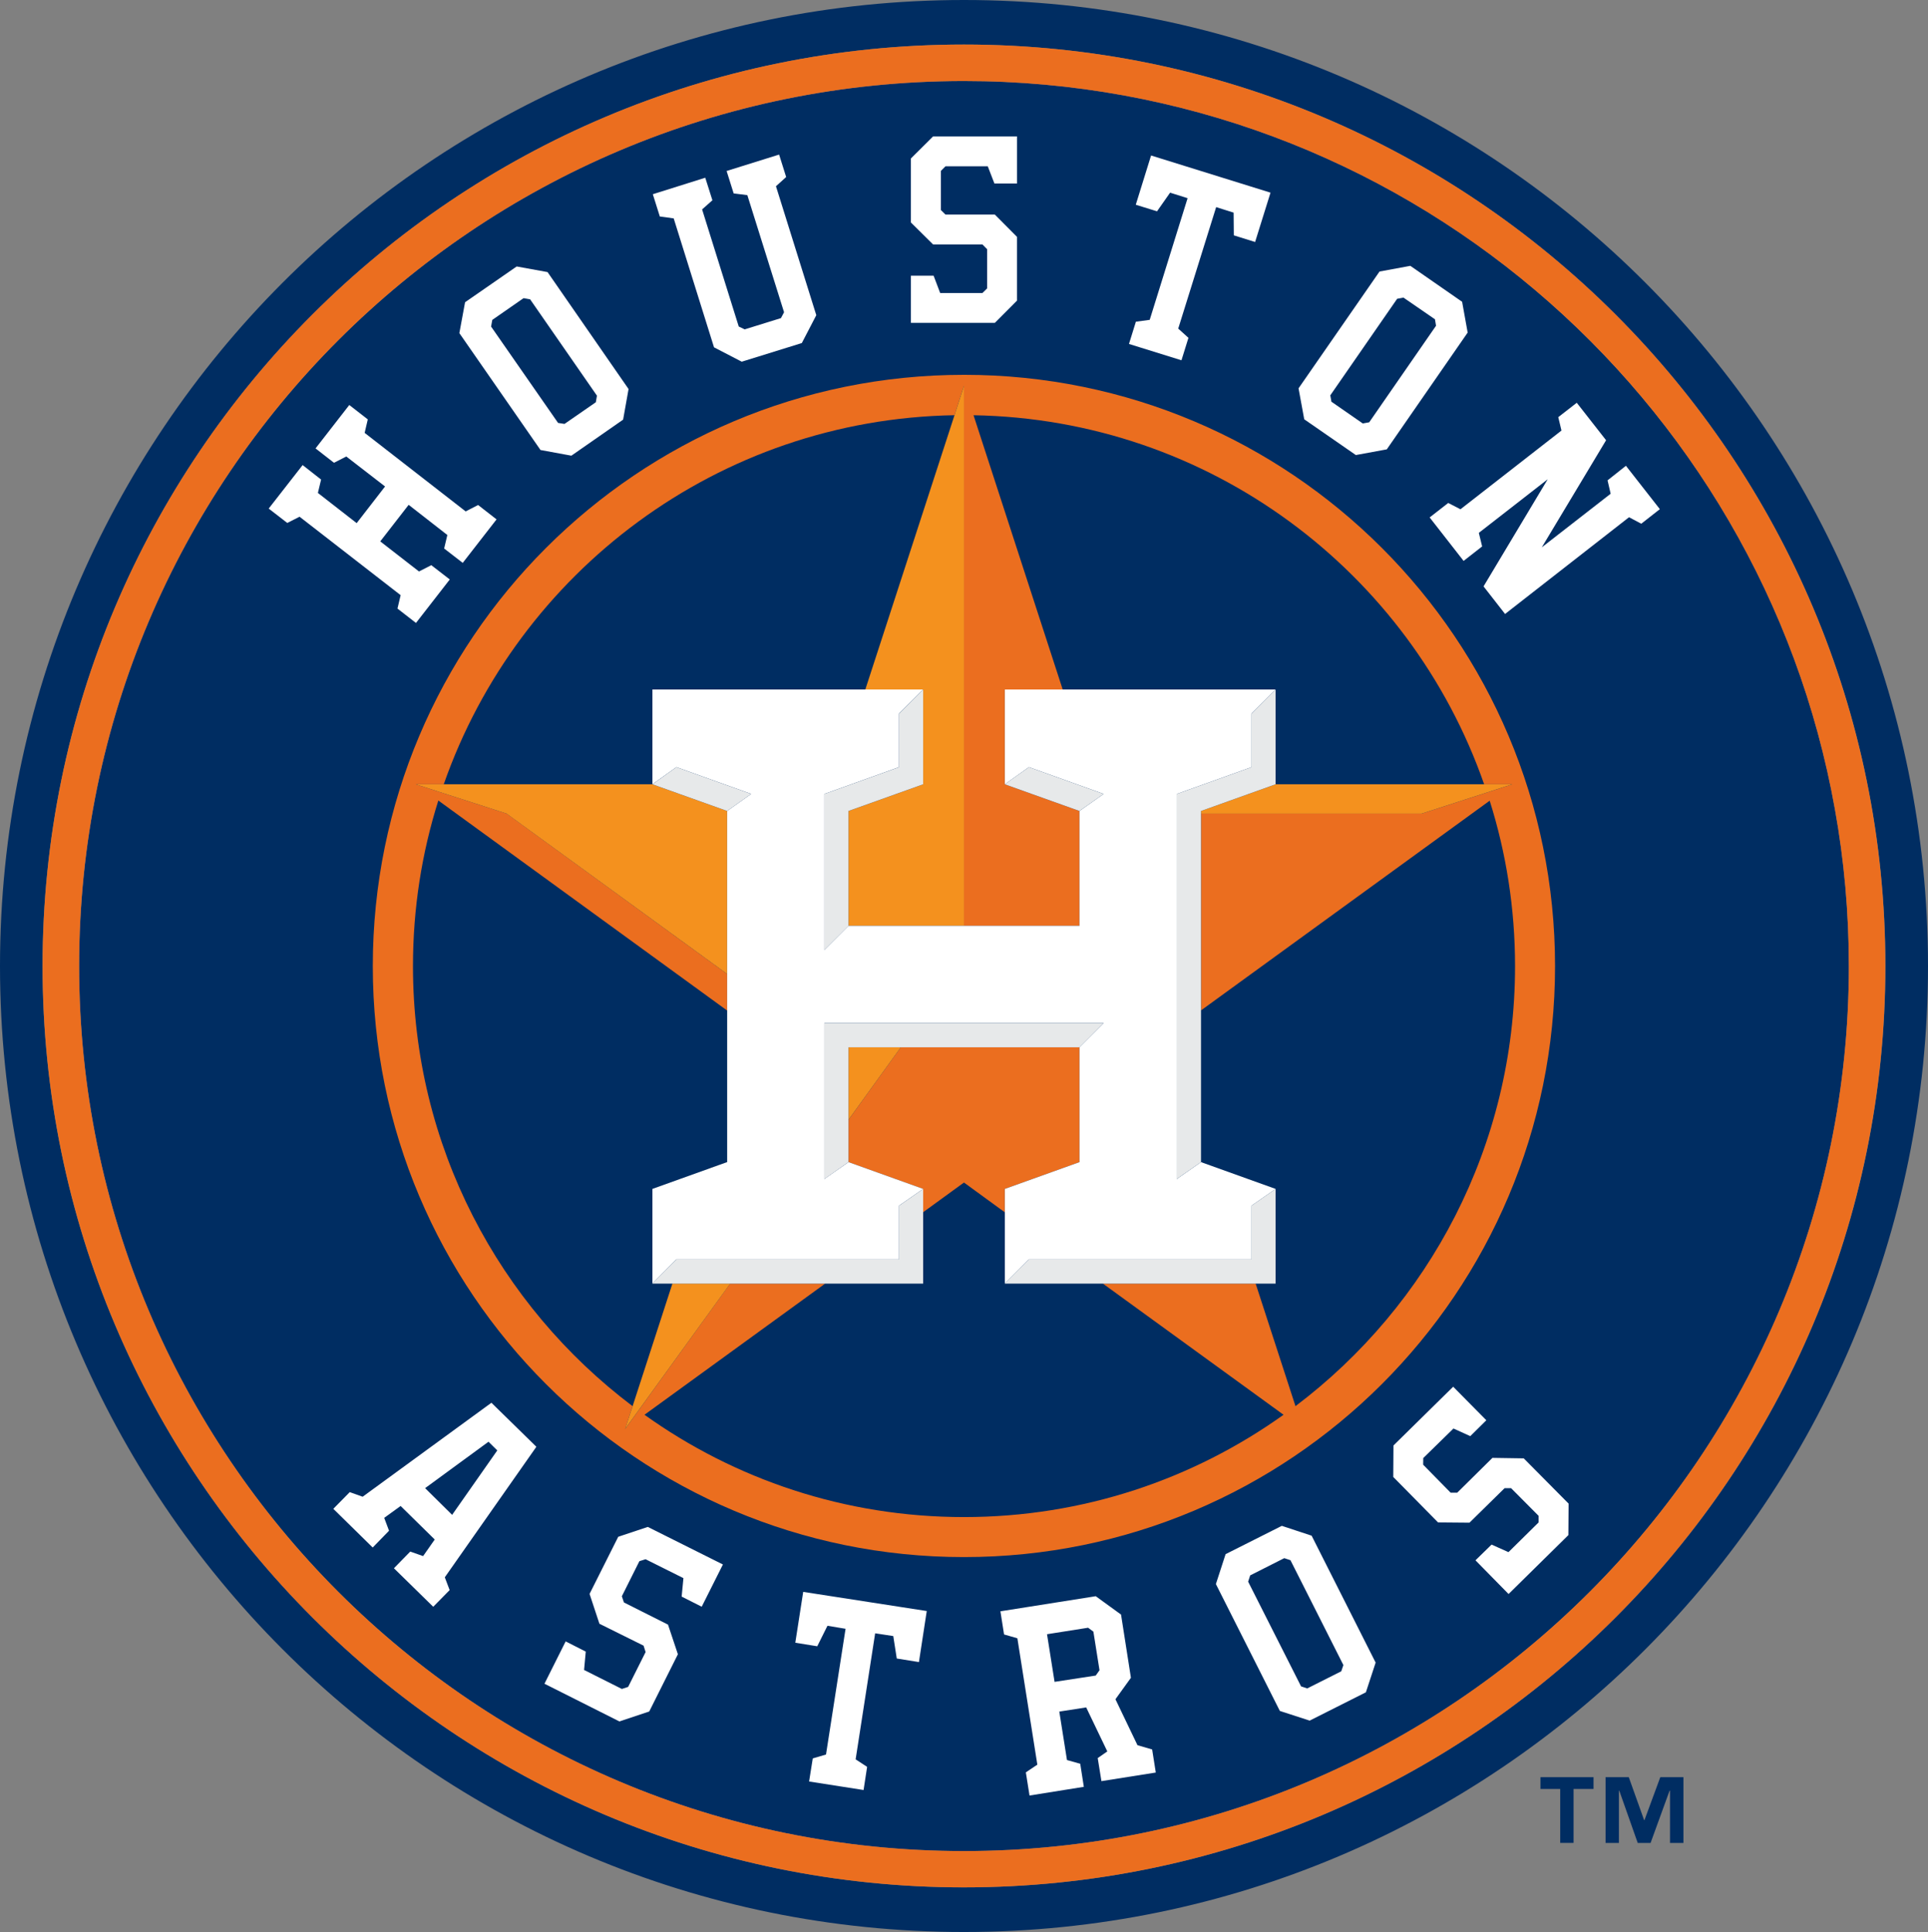 <?xml version="1.0" encoding="UTF-8"?> <svg xmlns="http://www.w3.org/2000/svg" xmlns:xlink="http://www.w3.org/1999/xlink" viewBox="0 0 233.108 233.575"><rect x="0" y="0" width="233.108" height="233.575" fill="#808080" stroke="none"/><title>Houston Astros primary dark logo</title><defs><path id="a" d="M0 0h233.108v233.575H0z"></path></defs><clipPath id="b"><use xlink:href="#a" overflow="visible"></use></clipPath><path d="M223.538 116.788c0-6.47-.573-12.8-1.684-18.946 1.11 6.146 1.684 12.487 1.684 18.957v-.012z" clip-path="url(#b)" fill="#FFF"></path><path d="M116.55 9.795C57.466 9.795 9.57 57.697 9.57 116.8c0 59.08 47.896 106.99 106.98 106.99 59.082 0 106.99-47.91 106.99-106.99 0-6.47-.574-12.812-1.685-18.958-8.938-50.048-52.682-88.047-105.304-88.047" clip-path="url(#b)" fill="#002D62"></path><path d="M116.55 0C52.183 0 0 52.29 0 116.8c0 64.475 52.182 116.775 116.55 116.775 64.376 0 116.558-52.3 116.558-116.776C233.108 52.29 180.926 0 116.55 0m0 228.18c-61.515 0-111.406-49.865-111.406-111.38C5.144 55.26 55.036 5.385 116.55 5.385c61.522 0 111.41 49.875 111.41 111.413 0 61.515-49.888 111.38-111.41 111.38" clip-path="url(#b)" fill="#002D62"></path><path d="M116.55 5.386c-61.525 0-111.4 49.875-111.4 111.402s49.875 111.39 111.4 111.39c61.522 0 111.398-49.863 111.398-111.39S178.072 5.386 116.55 5.386M223.54 116.788v.01c0 59.08-47.907 106.993-106.988 106.993-59.086 0-106.987-47.91-106.987-107.002S57.465 9.795 116.55 9.795c52.624 0 96.368 38 105.305 88.047 1.11 6.147 1.683 12.477 1.683 18.946" clip-path="url(#b)" fill="#EB6E1F"></path><path d="M154.98 184.472l-6.797 3.422-1.174 3.615 7.734 15.34 3.604 1.17 6.797-3.422 1.18-3.593-7.74-15.342-3.605-1.19zm7.188 17.584l-4.114 2.07-.746-.246-6.4-12.66.247-.76 4.12-2.082.75.246 6.4 12.68-.257.752zM96.157 198.602l2.655.428 1.234-2.478 2.188.365-2.365 15.202-1.6.47-.444 2.79 6.587 1.03.428-2.8-1.388-.91 2.36-15.236 2.19.333.423 2.714 2.68.43.946-6.17-14.938-2.316M74.75 185.792l-3.467 6.908 1.19 3.606 5.34 2.65.245.772-2.113 4.216-.757.246-4.57-2.295.204-2.22-2.43-1.235-2.563 5.118 9.064 4.56 3.604-1.202 3.465-6.92-1.196-3.583-5.33-2.682-.25-.75 2.12-4.238.75-.236 4.576 2.285-.214 2.232 2.424 1.224 2.564-5.107-9.08-4.54M180.444 176.255l-4.254 4.205h-.8l-3.32-3.38.01-.804 3.654-3.573 2.032.923 1.943-1.92-4.01-4.055-7.22 7.103-.025 3.808 5.417 5.494 3.798.033 4.248-4.174h.783l3.328 3.347v.794l-3.643 3.594-2.043-.912-1.948 1.9 4.002 4.075 7.23-7.122.027-3.808-5.423-5.47M137.53 210.993l-2.666-5.558 1.872-2.596-1.195-7.64-3.057-2.22-11.527 1.824.44 2.8 1.61.46 2.414 15.278-1.39.934.445 2.8 6.566-1.05-.434-2.79-1.604-.45-.927-5.858 3.25-.504 2.554 5.32-1.16.805.45 2.788 6.572-1.04-.44-2.79-1.772-.515zm-5.048-8.422l-4.978.762-.912-5.76 4.968-.784.638.472.74 4.667-.456.644zM59.413 169.592l-15.567 11.36-1.56-.557-1.986 2.017 4.763 4.678 1.974-2.028-.584-1.556 1.984-1.437 4.125 4.054-1.405 2.006-1.556-.547-1.973 2.017 4.752 4.656 1.984-2.017-.584-1.546 11.07-15.78-5.437-5.322zm-8.014 10.32l7.664-5.61 1.062 1.05-5.46 7.79-3.267-3.23zM48.057 73.575l2.237 1.738 4.087-5.257-2.235-1.727-1.487.76-4.683-3.637 3.433-4.42 4.678 3.648-.386 1.632 2.247 1.738 4.088-5.258-2.23-1.738-1.503.774-12.214-9.495.38-1.63-2.237-1.74-4.08 5.247 2.23 1.738 1.487-.76 4.688 3.624-3.433 4.432-4.688-3.65.386-1.618-2.232-1.75-4.103 5.258 2.247 1.738 1.486-.752 12.22 9.484M163.932 55.014l3.74-.687 9.778-14.118-.67-3.724-6.26-4.345-3.728.688-9.79 14.12.688 3.743 6.242 4.324zm4.994-18.892l.767-.14 3.803 2.618.13.783-8.08 11.672-.777.14-3.793-2.63-.134-.77 8.083-11.673zM69.084 55.09l6.255-4.356.658-3.7-9.795-14.14-3.733-.678-6.24 4.324-.69 3.733 9.81 14.13 3.734.687zM59.52 38.675l3.782-2.628.793.14 8.08 11.65-.135.794-3.787 2.62-.778-.12-8.1-11.65.145-.805zM81.454 26.402l4.876 15.59 3.352 1.737 7.264-2.255 1.75-3.368-4.878-15.59 1.234-1.114-.853-2.714-6.347 1.984.853 2.713 1.653.205 4.44 14.16-.376.71-4.382 1.36-.72-.342-4.43-14.16 1.245-1.106-.864-2.725-6.34 1.994.847 2.693M137.337 38.89l-.836 2.693 6.346 1.974.843-2.714-1.235-1.116 4.586-14.687 2.11.665.026 2.747 2.574.804 1.862-5.965-14.44-4.493-1.85 5.954 2.57.794 1.58-2.253 2.115.667-4.58 14.708M122.96 36.347v-7.713l-2.675-2.692h-5.97l-.554-.55v-4.73l.554-.557h5.113l.804 2.082h2.73V16.49H112.82l-2.687 2.67v7.736l2.688 2.66h5.965l.563.57v4.742l-.563.557h-5.113l-.793-2.092h-2.746v5.697h10.155M196.584 56.313l-2.22 1.76.374 1.62-8.325 6.48 7.773-12.95-3.545-4.528-2.236 1.738.386 1.62-12.21 9.516-1.48-.762-2.247 1.75 4.104 5.256 2.242-1.75-.4-1.64 8.327-6.48-7.757 12.95 2.602 3.335 14.988-11.695 1.48.783 2.247-1.76" clip-path="url(#b)" fill="#FFF"></path><path d="M154.228 94.817h25.222c-8.958-25.652-33.155-44.125-61.735-44.618l10.766 33.16h25.748v11.457zM78.88 155.184v-11.447l9.038-3.24-2.097.73 2.098-.73v-18.345l-34.92-25.384c-1.99 6.34-3.068 13.035-3.068 20.03 0 21.746 10.428 41.035 26.558 53.2l4.8-14.814h-2.41zM78.88 83.36h25.742l10.782-33.16c-28.586.48-52.783 18.965-61.752 44.617H78.88V83.36zM121.48 146.558l-4.93-3.593-4.934 3.593v8.626H99.76L77.93 171.04c10.878 7.79 24.213 12.37 38.62 12.37 14.41 0 27.738-4.59 38.632-12.37l-21.836-15.856H121.48v-8.626zM180.11 96.8l-34.898 25.374v18.324l9.017 3.24v11.447h-2.415L156.632 170c16.12-12.166 26.552-31.465 26.552-53.2 0-6.986-1.084-13.69-3.073-20" clip-path="url(#b)" fill="#002D62"></path><path d="M116.55 188.238c-39.467 0-71.475-31.97-71.475-71.44 0-39.48 32.008-71.482 71.476-71.482 39.476 0 71.473 32.002 71.473 71.483 0 39.467-31.997 71.438-71.472 71.438" clip-path="url(#b)" fill="#002D62"></path><path d="M116.546 45.316c-39.475 0-71.472 32.002-71.472 71.483 0 39.467 31.997 71.45 71.472 71.45 39.485 0 71.47-31.983 71.47-71.45 0-39.48-31.985-71.484-71.47-71.484M156.632 170l-4.817-14.815h-18.468l21.842 15.857c-10.9 7.788-24.23 12.37-38.643 12.37-14.398 0-27.738-4.582-38.622-12.37l21.843-15.857H88.282l-12.697 17.573.896-2.758c-16.124-12.166-26.55-31.454-26.55-53.2 0-6.986 1.07-13.7 3.067-20.02l34.92 25.393v-4.42L61.253 98.357l-10.986-3.54h3.385c8.97-25.653 33.166-44.137 61.752-44.62l1.143-3.55v65.29h13.973V98.046l-9.038-3.23V83.36h7.006L117.706 50.2c28.59.492 52.783 18.966 61.736 44.617h3.406l-10.975 3.55h-26.66v23.786l34.9-25.352c1.99 6.31 3.067 13.015 3.067 20 0 21.734-10.43 41.034-26.548 53.2" clip-path="url(#b)" fill="#EB6E1F"></path><path clip-path="url(#b)" fill="#EB6E1F" d="M130.52 140.497v-13.893h-21.597l-6.335 8.776v5.117l9.022 3.24v2.82l4.94-3.592 4.93 3.593v-2.82"></path><path clip-path="url(#b)" fill="#F4911E" d="M145.21 98.045v.322h26.662l10.974-3.55h-28.611M111.616 83.36v11.457l-9.028 3.228v13.883h13.963V46.646l-1.146 3.552-10.783 33.16M102.588 135.38l6.33-8.765h-6.33M85.82 141.238l2.098-.74-2.098.73M76.487 170l-.906 2.757 12.708-17.573h-6.99M78.88 94.817H50.26l10.98 3.54 26.676 19.397v-19.71"></path><path clip-path="url(#b)" fill="#FFF" d="M78.88 143.737v11.447l2.9-2.93H108.7v-6.49l2.918-2.027-9.028-3.24-2.918 2.038v-18.85h33.768l-2.92 2.92v13.892l-9.03 3.24V155.184l2.916-2.93h26.912v-6.49l2.912-2.027-9.022-3.24-2.923 2.038v-46.55l9.033-3.24v-6.47l2.912-2.916H121.488v11.457l2.916-2.07 9.034 3.238-2.92 2.06v13.883h-27.93l-2.918 2.918v-18.86l9.028-3.24v-6.47l2.918-2.917H78.88v11.457l2.9-2.07 9.044 3.238-2.906 2.06v42.452"></path><path clip-path="url(#b)" fill="#E7E9EA" d="M154.228 94.817V83.36l-2.912 2.927v6.46l-9.033 3.238v46.55l2.928-2.038V98.045M154.228 143.737l-2.912 2.028v6.49h-26.912l-2.923 2.93h32.748M102.588 126.615h27.93l2.92-2.93H99.67v18.86l2.918-2.048v-5.117M111.616 146.558v-2.82l-2.912 2.027v6.49H81.78l-2.906 2.93h32.742M90.824 95.985l-9.043-3.24-2.896 2.072 9.034 3.228M124.404 92.746l-2.923 2.07 9.034 3.23 2.924-2.06M111.616 94.817V83.36l-2.912 2.927v6.46l-9.034 3.238v18.86l2.918-2.906V98.044"></path><path d="M192.67 216.28h-2.416v6.524h-1.614v-6.523h-2.387v-1.426h6.416v1.427zm10.866 6.525h-1.62v-6.32h-.053l-2.296 6.32h-1.556l-2.23-6.32h-.043v6.32h-1.615v-7.95h2.806l1.86 5.204h.033l1.92-5.205h2.796v7.95z" clip-path="url(#b)" fill="#002D62"></path></svg> 
